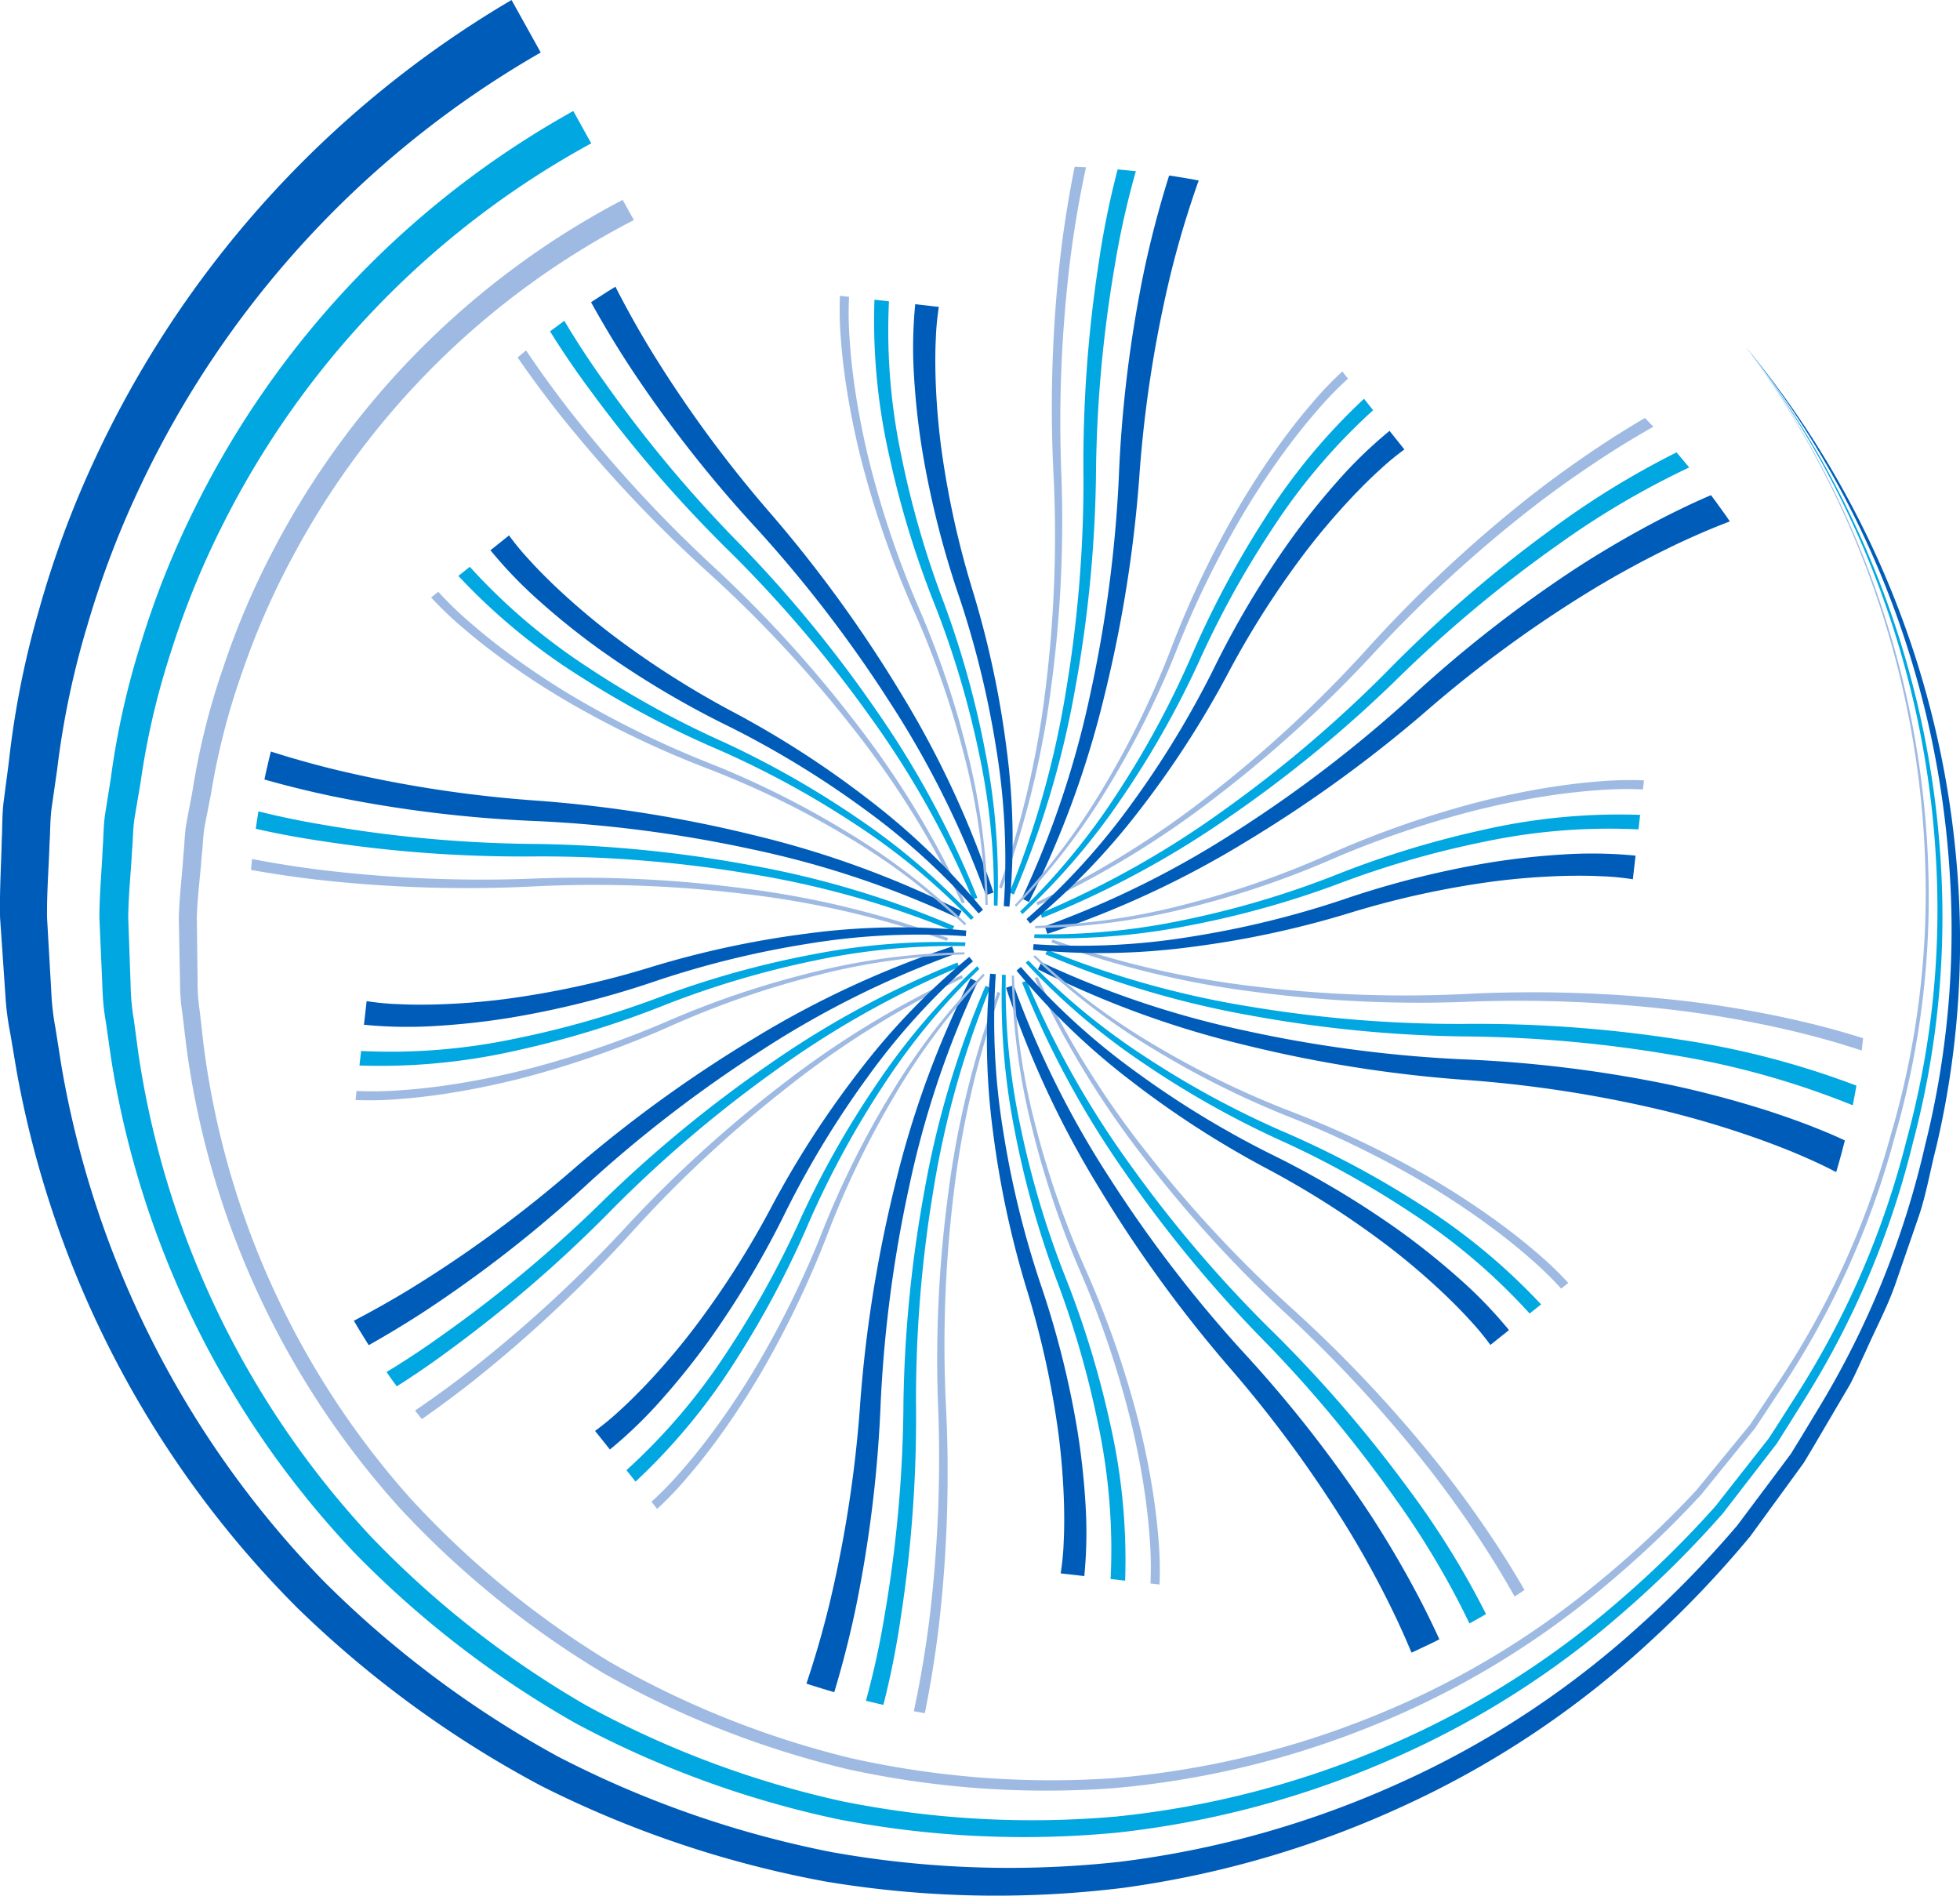 <svg xmlns="http://www.w3.org/2000/svg" xmlns:xlink="http://www.w3.org/1999/xlink" id="Picto_Photonique" data-name="Picto Photonique" width="118.806" height="114.888" viewBox="0 0 118.806 114.888"><defs><clipPath id="clip-path"><path id="Trac&#xE9;_376" data-name="Trac&#xE9; 376" d="M13.1,46.068C8.109,71.644,25.66,96.59,52.3,101.783s52.278-11.33,57.264-36.907S97,14.355,70.359,9.161a51.324,51.324,0,0,0-9.831-.955c-22.852,0-43.065,15.458-47.433,37.862" transform="translate(-12.249 -8.206)" fill="none"></path></clipPath><clipPath id="clip-path-2"><rect id="Rectangle_33" data-name="Rectangle 33" width="118.806" height="114.889" fill="none"></rect></clipPath></defs><g id="Groupe_58" data-name="Groupe 58" transform="translate(15.039 10.075)"><g id="Groupe_57" data-name="Groupe 57" clip-path="url(#clip-path)"><path id="Trac&#xE9;_328" data-name="Trac&#xE9; 328" d="M51.738,46.889a56.169,56.169,0,0,0,12.343,3.448,77.062,77.062,0,0,0,12.781,1.039,79.535,79.535,0,0,1,13.052.927,51.348,51.348,0,0,1,12.779,3.588l-.568,1.085a50.646,50.646,0,0,0-12.385-3.7,78.737,78.737,0,0,0-12.89-1.144,77.618,77.618,0,0,1-12.867-1.281,56.438,56.438,0,0,1-12.376-3.7l.131-.265" transform="translate(-3.282 0.606)" fill="#00a7e1"></path><path id="Trac&#xE9;_329" data-name="Trac&#xE9; 329" d="M51.982,46.376a55.726,55.726,0,0,0,12.265,2.845,75.541,75.541,0,0,0,12.579.465,80.929,80.929,0,0,1,13.436.411,66.2,66.2,0,0,1,6.763,1.158c1.128.26,2.254.544,3.386.89.566.163,1.134.355,1.708.551l.873.32c.313.123.554.211.985.411-.141.271-.212.408-.355.679-.717-.332-1.2-.5-1.788-.719-.561-.2-1.117-.39-1.672-.557-1.11-.351-2.219-.641-3.33-.91a66.178,66.178,0,0,0-6.679-1.213,80.837,80.837,0,0,0-13.334-.546,75.832,75.832,0,0,1-12.633-.616,55.767,55.767,0,0,1-12.285-3l.082-.166" transform="translate(-3.216 0.489)" fill="#9ebae2"></path><path id="Trac&#xE9;_330" data-name="Trac&#xE9; 330" d="M51.453,47.5a57.231,57.231,0,0,0,12.435,4.161,78.728,78.728,0,0,0,13.022,1.718,77.12,77.12,0,0,1,12.6,1.537,61.8,61.8,0,0,1,6.067,1.613c.986.325,1.967.668,2.919,1.055a26.885,26.885,0,0,1,2.683,1.224c-.368.7-.553,1.058-.922,1.763-.052-.043-.3-.179-.48-.276l-.615-.317c-.427-.207-.862-.419-1.314-.611-.893-.4-1.829-.761-2.774-1.106A59.2,59.2,0,0,0,89.223,56.5a75,75,0,0,0-12.332-1.89A79.754,79.754,0,0,1,63.73,52.5a57.947,57.947,0,0,1-12.489-4.574l.212-.431" transform="translate(-3.366 0.745)" fill="#005cb9"></path><path id="Trac&#xE9;_331" data-name="Trac&#xE9; 331" d="M51.363,50.585A56.175,56.175,0,0,0,62.529,44.3a77.156,77.156,0,0,0,9.773-8.3,79.521,79.521,0,0,1,9.884-8.574,51.348,51.348,0,0,1,11.572-6.5l.366,1.17a50.661,50.661,0,0,0-11.371,6.144,78.89,78.89,0,0,0-9.923,8.3,77.478,77.478,0,0,1-10,8.193,56.478,56.478,0,0,1-11.368,6.134l-.095-.28" transform="translate(-3.338 -5.31)" fill="#00a7e1"></path><path id="Trac&#xE9;_332" data-name="Trac&#xE9; 332" d="M51.179,50.435a55.629,55.629,0,0,0,10.683-6.661,75.5,75.5,0,0,0,9.225-8.565A80.98,80.98,0,0,1,80.877,26a66.7,66.7,0,0,1,5.6-3.965c.982-.611,1.979-1.208,3.024-1.764.516-.285,1.053-.55,1.6-.818l.843-.39c.308-.135.541-.242.988-.405.091.292.138.438.228.731-.742.274-1.2.5-1.773.756-.535.257-1.066.512-1.577.787-1.033.538-2.022,1.116-3,1.712a65.93,65.93,0,0,0-5.582,3.865,80.873,80.873,0,0,0-9.815,9.043,75.808,75.808,0,0,1-9.368,8.5,55.74,55.74,0,0,1-10.811,6.564l-.059-.176" transform="translate(-3.38 -5.825)" fill="#9ebae2"></path><path id="Trac&#xE9;_333" data-name="Trac&#xE9; 333" d="M51.58,50.763a57.2,57.2,0,0,0,11.735-5.851,78.84,78.84,0,0,0,10.424-7.994,77.007,77.007,0,0,1,9.993-7.82,61.636,61.636,0,0,1,5.431-3.148c.928-.469,1.864-.921,2.809-1.319A26.985,26.985,0,0,1,94.736,23.6c.237.761.356,1.141.594,1.9a5.032,5.032,0,0,0-.535.144l-.659.211c-.448.156-.9.312-1.36.5-.915.349-1.831.755-2.743,1.177a59.167,59.167,0,0,0-5.377,2.9A74.684,74.684,0,0,0,74.6,37.809a79.984,79.984,0,0,1-10.8,7.813,58,58,0,0,1-12.064,5.6c-.063-.182-.093-.274-.155-.456" transform="translate(-3.289 -4.7)" fill="#005cb9"></path><path id="Trac&#xE9;_334" data-name="Trac&#xE9; 334" d="M49.836,53.505a56.169,56.169,0,0,0,3.448-12.343,77.063,77.063,0,0,0,1.039-12.781,79.535,79.535,0,0,1,.927-13.052A51.348,51.348,0,0,1,58.837,2.55l1.085.568a50.646,50.646,0,0,0-3.7,12.385,78.738,78.738,0,0,0-1.144,12.89A77.618,77.618,0,0,1,53.8,41.26a56.438,56.438,0,0,1-3.7,12.376l-.265-.131" transform="translate(-3.686 -9.494)" fill="#00a7e1"></path><path id="Trac&#xE9;_335" data-name="Trac&#xE9; 335" d="M49.323,53.445A55.726,55.726,0,0,0,52.168,41.18,75.541,75.541,0,0,0,52.633,28.6a80.929,80.929,0,0,1,.411-13.436A66.2,66.2,0,0,1,54.2,8.4c.262-1.128.544-2.254.89-3.386.163-.566.355-1.134.551-1.708l.32-.873c.123-.313.211-.554.411-.985l.679.355c-.332.717-.5,1.2-.719,1.788-.2.561-.39,1.117-.557,1.672-.351,1.11-.641,2.219-.91,3.33a66.178,66.178,0,0,0-1.213,6.679,80.837,80.837,0,0,0-.546,13.334,75.832,75.832,0,0,1-.616,12.633,55.766,55.766,0,0,1-3,12.285l-.166-.082" transform="translate(-3.803 -9.745)" fill="#9ebae2"></path><path id="Trac&#xE9;_336" data-name="Trac&#xE9; 336" d="M50.444,53.577a57.231,57.231,0,0,0,4.161-12.435,78.747,78.747,0,0,0,1.718-13.022,77.12,77.12,0,0,1,1.537-12.6,61.807,61.807,0,0,1,1.613-6.067c.325-.986.668-1.968,1.055-2.919a26.885,26.885,0,0,1,1.224-2.683l1.763.922c-.043.05-.179.3-.276.48l-.317.615c-.207.427-.419.862-.611,1.314-.4.893-.761,1.829-1.106,2.774a59.1,59.1,0,0,0-1.756,5.848,75,75,0,0,0-1.89,12.332A79.755,79.755,0,0,1,55.449,41.3a57.947,57.947,0,0,1-4.574,12.489l-.431-.212" transform="translate(-3.547 -9.197)" fill="#005cb9"></path><path id="Trac&#xE9;_337" data-name="Trac&#xE9; 337" d="M53.533,52.336a56.175,56.175,0,0,0-6.29-11.166,77.156,77.156,0,0,0-8.3-9.773,79.6,79.6,0,0,1-8.574-9.883,51.383,51.383,0,0,1-6.5-11.573l1.17-.366a50.661,50.661,0,0,0,6.144,11.371,78.89,78.89,0,0,0,8.3,9.923,77.478,77.478,0,0,1,8.193,10,56.478,56.478,0,0,1,6.134,11.368l-.28.095" transform="translate(-9.602 -7.894)" fill="#00a7e1"></path><path id="Trac&#xE9;_338" data-name="Trac&#xE9; 338" d="M53.383,52.375a55.629,55.629,0,0,0-6.661-10.683,75.5,75.5,0,0,0-8.565-9.225,80.979,80.979,0,0,1-9.21-9.791,66.7,66.7,0,0,1-3.965-5.6c-.611-.982-1.208-1.979-1.764-3.024-.285-.516-.55-1.053-.818-1.6l-.39-.844c-.135-.308-.242-.541-.405-.988l.731-.228c.274.742.5,1.2.756,1.773.257.535.512,1.066.787,1.577.538,1.033,1.116,2.022,1.712,3a65.929,65.929,0,0,0,3.865,5.582A80.874,80.874,0,0,0,38.5,32.137a75.719,75.719,0,0,1,8.5,9.368,55.74,55.74,0,0,1,6.564,10.811l-.176.059" transform="translate(-10.117 -7.708)" fill="#9ebae2"></path><path id="Trac&#xE9;_339" data-name="Trac&#xE9; 339" d="M53.711,52.3A57.2,57.2,0,0,0,47.86,40.567a78.726,78.726,0,0,0-7.993-10.424,76.9,76.9,0,0,1-7.82-9.993A61.648,61.648,0,0,1,28.9,14.719c-.468-.928-.92-1.864-1.317-2.809a26.984,26.984,0,0,1-1.034-2.764l1.9-.594a5.266,5.266,0,0,0,.142.535l.211.659c.156.448.313.9.5,1.36.349.915.755,1.831,1.177,2.743a59.457,59.457,0,0,0,2.894,5.377,74.9,74.9,0,0,0,7.385,10.057,79.885,79.885,0,0,1,7.814,10.8,58.064,58.064,0,0,1,5.6,12.064l-.456.155" transform="translate(-8.991 -8.127)" fill="#005cb9"></path><path id="Trac&#xE9;_340" data-name="Trac&#xE9; 340" d="M56.453,47.8A56.169,56.169,0,0,0,44.11,44.352a77.063,77.063,0,0,0-12.781-1.039,79.535,79.535,0,0,1-13.052-.927A51.349,51.349,0,0,1,5.5,38.8l.568-1.085a50.646,50.646,0,0,0,12.385,3.7,78.738,78.738,0,0,0,12.89,1.144,77.618,77.618,0,0,1,12.867,1.281,56.438,56.438,0,0,1,12.376,3.7l-.131.265" transform="translate(-13.786 -1.484)" fill="#00a7e1"></path><path id="Trac&#xE9;_341" data-name="Trac&#xE9; 341" d="M56.392,47.877a55.726,55.726,0,0,0-12.265-2.845,75.542,75.542,0,0,0-12.579-.465,80.928,80.928,0,0,1-13.436-.411A66.2,66.2,0,0,1,11.35,43c-1.128-.26-2.254-.544-3.386-.89-.566-.163-1.134-.355-1.708-.551l-.873-.32c-.313-.123-.554-.211-.985-.411.141-.271.212-.408.355-.679.717.332,1.2.5,1.788.719.561.2,1.117.39,1.672.557,1.11.351,2.219.641,3.33.91a66.178,66.178,0,0,0,6.679,1.213,80.838,80.838,0,0,0,13.334.546,75.832,75.832,0,0,1,12.633.616,55.767,55.767,0,0,1,12.285,3l-.082.166" transform="translate(-14.037 -0.93)" fill="#9ebae2"></path><path id="Trac&#xE9;_342" data-name="Trac&#xE9; 342" d="M56.525,47.746A57.231,57.231,0,0,0,44.09,43.585a78.743,78.743,0,0,0-13.023-1.718,77.121,77.121,0,0,1-12.6-1.537A61.714,61.714,0,0,1,12.4,38.717c-.987-.325-1.968-.668-2.919-1.055A26.912,26.912,0,0,1,6.8,36.438l.923-1.763a5.454,5.454,0,0,0,.48.276l.615.317c.427.207.861.419,1.314.611.893.4,1.828.761,2.772,1.106a59.3,59.3,0,0,0,5.848,1.756,75.036,75.036,0,0,0,12.333,1.89,79.755,79.755,0,0,1,13.161,2.111,57.947,57.947,0,0,1,12.489,4.574l-.212.431" transform="translate(-13.49 -2.176)" fill="#005cb9"></path><path id="Trac&#xE9;_343" data-name="Trac&#xE9; 343" d="M55.284,47.788a56.175,56.175,0,0,0-11.166,6.29,77.156,77.156,0,0,0-9.773,8.3,79.6,79.6,0,0,1-9.883,8.574,51.384,51.384,0,0,1-11.573,6.5l-.366-1.17A50.661,50.661,0,0,0,23.894,70.14a78.89,78.89,0,0,0,9.923-8.3,77.478,77.478,0,0,1,10-8.193,56.478,56.478,0,0,1,11.368-6.134l.095.28" transform="translate(-12.186 0.747)" fill="#00a7e1"></path><path id="Trac&#xE9;_344" data-name="Trac&#xE9; 344" d="M55.322,48.311a55.629,55.629,0,0,0-10.683,6.661,75.5,75.5,0,0,0-9.225,8.565,80.979,80.979,0,0,1-9.791,9.21,66.7,66.7,0,0,1-5.6,3.965c-.982.611-1.979,1.208-3.024,1.764-.516.285-1.053.55-1.6.818l-.844.39c-.308.135-.541.242-.988.405-.091-.292-.138-.438-.228-.731.742-.274,1.2-.5,1.773-.756.535-.257,1.066-.512,1.577-.787,1.033-.538,2.022-1.116,3-1.712a65.931,65.931,0,0,0,5.582-3.865A80.873,80.873,0,0,0,35.084,63.2a75.807,75.807,0,0,1,9.368-8.5,55.74,55.74,0,0,1,10.811-6.564l.059.176" transform="translate(-12 0.89)" fill="#9ebae2"></path><path id="Trac&#xE9;_345" data-name="Trac&#xE9; 345" d="M55.25,47.179A57.2,57.2,0,0,0,43.514,53.03,78.727,78.727,0,0,0,33.09,61.023a76.9,76.9,0,0,1-9.993,7.82,61.646,61.646,0,0,1-5.431,3.149c-.928.468-1.864.92-2.809,1.317a26.985,26.985,0,0,1-2.764,1.034c-.237-.761-.356-1.141-.594-1.9.066-.006.339-.085.535-.144l.659-.211c.448-.156.9-.313,1.36-.5.915-.349,1.831-.755,2.743-1.177a59.455,59.455,0,0,0,5.377-2.894,74.9,74.9,0,0,0,10.057-7.385,79.963,79.963,0,0,1,10.8-7.814,58.064,58.064,0,0,1,12.064-5.6c.063.182.093.274.155.456" transform="translate(-12.419 0.569)" fill="#005cb9"></path><path id="Trac&#xE9;_346" data-name="Trac&#xE9; 346" d="M50.747,48.79A56.169,56.169,0,0,0,47.3,61.134a77.063,77.063,0,0,0-1.039,12.781,79.535,79.535,0,0,1-.927,13.052,51.348,51.348,0,0,1-3.588,12.779l-1.085-.568a50.646,50.646,0,0,0,3.7-12.385A78.738,78.738,0,0,0,45.5,73.9a77.618,77.618,0,0,1,1.281-12.867,56.438,56.438,0,0,1,3.7-12.376l.265.131" transform="translate(-5.776 1.01)" fill="#00a7e1"></path><path id="Trac&#xE9;_347" data-name="Trac&#xE9; 347" d="M50.824,49.035A55.726,55.726,0,0,0,47.979,61.3a75.541,75.541,0,0,0-.465,12.579A80.93,80.93,0,0,1,47.1,87.315a66.2,66.2,0,0,1-1.158,6.763c-.262,1.128-.544,2.254-.89,3.386-.163.566-.355,1.134-.551,1.708l-.32.873c-.123.313-.211.554-.411.985l-.679-.355c.332-.717.5-1.2.72-1.788.2-.561.39-1.117.557-1.672.351-1.11.641-2.219.91-3.33a66.115,66.115,0,0,0,1.213-6.679,80.837,80.837,0,0,0,.546-13.334,75.833,75.833,0,0,1,.616-12.633,55.766,55.766,0,0,1,3-12.285l.166.082" transform="translate(-5.222 1.077)" fill="#9ebae2"></path><path id="Trac&#xE9;_348" data-name="Trac&#xE9; 348" d="M50.693,48.505a57.231,57.231,0,0,0-4.161,12.435,78.743,78.743,0,0,0-1.718,13.023,77.121,77.121,0,0,1-1.537,12.6,61.716,61.716,0,0,1-1.613,6.067c-.325.987-.668,1.968-1.055,2.919a26.912,26.912,0,0,1-1.224,2.684l-1.763-.923a5.454,5.454,0,0,0,.276-.48l.317-.615c.208-.427.419-.861.611-1.314.4-.893.761-1.828,1.106-2.772a59.3,59.3,0,0,0,1.756-5.848,75.035,75.035,0,0,0,1.89-12.333,79.756,79.756,0,0,1,2.111-13.161,57.947,57.947,0,0,1,4.574-12.489l.431.212" transform="translate(-6.468 0.926)" fill="#005cb9"></path><path id="Trac&#xE9;_349" data-name="Trac&#xE9; 349" d="M50.736,48.415a56.175,56.175,0,0,0,6.29,11.166,77.156,77.156,0,0,0,8.3,9.773A79.6,79.6,0,0,1,73.9,79.237,51.383,51.383,0,0,1,80.4,90.81l-1.17.366a50.661,50.661,0,0,0-6.144-11.371,78.89,78.89,0,0,0-8.3-9.923,77.478,77.478,0,0,1-8.193-10A56.478,56.478,0,0,1,50.456,48.51l.28-.095" transform="translate(-3.545 0.954)" fill="#00a7e1"></path><path id="Trac&#xE9;_350" data-name="Trac&#xE9; 350" d="M51.259,48.232a55.629,55.629,0,0,0,6.661,10.683,75.5,75.5,0,0,0,8.565,9.225,80.979,80.979,0,0,1,9.21,9.791,66.7,66.7,0,0,1,3.965,5.6c.613.982,1.208,1.979,1.764,3.024.285.516.55,1.053.818,1.6l.39.844c.135.308.242.541.405.988l-.731.228c-.274-.742-.5-1.2-.756-1.773-.257-.535-.512-1.066-.787-1.577-.538-1.033-1.116-2.022-1.712-3a65.927,65.927,0,0,0-3.865-5.582,80.874,80.874,0,0,0-9.043-9.815,75.9,75.9,0,0,1-8.5-9.368,55.74,55.74,0,0,1-6.564-10.811l.176-.059" transform="translate(-3.402 0.912)" fill="#9ebae2"></path><path id="Trac&#xE9;_351" data-name="Trac&#xE9; 351" d="M50.127,48.633a57.2,57.2,0,0,0,5.851,11.735,78.841,78.841,0,0,0,7.994,10.424,77.006,77.006,0,0,1,7.82,9.993,61.634,61.634,0,0,1,3.148,5.431c.468.928.921,1.864,1.319,2.809a27.272,27.272,0,0,1,1.034,2.764l-1.9.594a5.352,5.352,0,0,0-.144-.535l-.211-.659c-.156-.448-.312-.9-.5-1.36-.347-.915-.754-1.831-1.177-2.743a58.849,58.849,0,0,0-2.894-5.377,74.792,74.792,0,0,0-7.385-10.057,80.069,80.069,0,0,1-7.814-10.8,58.026,58.026,0,0,1-5.6-12.064l.456-.155" transform="translate(-3.723 1.004)" fill="#005cb9"></path><path id="Trac&#xE9;_352" data-name="Trac&#xE9; 352" d="M51.075,47.467a40.6,40.6,0,0,0,9.223-.9,55.687,55.687,0,0,0,8.891-2.637,57.506,57.506,0,0,1,9.043-2.783,37.133,37.133,0,0,1,9.554-.917c-.041.352-.06.528-.1.88a36.637,36.637,0,0,0-9.317.742,56.91,56.91,0,0,0-8.99,2.6,56.176,56.176,0,0,1-9.012,2.5,40.863,40.863,0,0,1-9.312.737c.009-.086.012-.129.02-.214" transform="translate(-3.408 -0.919)" fill="#00a7e1"></path><path id="Trac&#xE9;_353" data-name="Trac&#xE9; 353" d="M51.11,47.346a40.279,40.279,0,0,0,9.013-1.284,54.565,54.565,0,0,0,8.6-2.971,58.654,58.654,0,0,1,9.167-3.232,48.36,48.36,0,0,1,4.863-.986c.829-.118,1.662-.221,2.516-.284a21.4,21.4,0,0,1,2.74-.065c-.026.22-.038.33-.063.55a21.6,21.6,0,0,0-2.667.043c-.84.053-1.664.147-2.483.255a47.665,47.665,0,0,0-4.82.927,58.282,58.282,0,0,0-9.135,3.114A54.955,54.955,0,0,1,60.167,46.3,40.378,40.378,0,0,1,51.1,47.479l.012-.134" transform="translate(-3.398 -1.304)" fill="#9ebae2"></path><path id="Trac&#xE9;_354" data-name="Trac&#xE9; 354" d="M51.034,47.623a41.343,41.343,0,0,0,9.473-.442,56.945,56.945,0,0,0,9.229-2.242,55.719,55.719,0,0,1,8.9-2.253,44.656,44.656,0,0,1,4.512-.5,27.05,27.05,0,0,1,4.373.072c-.065.573-.1.859-.163,1.432a15.821,15.821,0,0,0-1.937-.184c-.707-.036-1.433-.036-2.158-.021a42.889,42.889,0,0,0-4.4.343,54.319,54.319,0,0,0-8.81,1.946,57.62,57.62,0,0,1-9.426,2.014A41.938,41.938,0,0,1,51,47.969l.031-.346" transform="translate(-3.42 -0.476)" fill="#005cb9"></path><path id="Trac&#xE9;_355" data-name="Trac&#xE9; 355" d="M50.363,50.756A40.7,40.7,0,0,0,56.249,43.6a55.811,55.811,0,0,0,4.423-8.151A57.411,57.411,0,0,1,65.1,27.085a37.2,37.2,0,0,1,6.107-7.4l.551.694a36.607,36.607,0,0,0-6.062,7.113,56.833,56.833,0,0,0-4.523,8.191,56.08,56.08,0,0,1-4.607,8.138A40.83,40.83,0,0,1,50.5,50.92c-.055-.066-.082-.1-.138-.165" transform="translate(-3.566 -5.592)" fill="#00a7e1"></path><path id="Trac&#xE9;_356" data-name="Trac&#xE9; 356" d="M50.1,50.671a40.258,40.258,0,0,0,5.465-7.282A54.558,54.558,0,0,0,59.545,35.2a58.674,58.674,0,0,1,4.2-8.767A48.4,48.4,0,0,1,66.483,22.3c.5-.669,1.019-1.332,1.579-1.979a21.179,21.179,0,0,1,1.891-1.984c.138.173.206.26.345.433a21.437,21.437,0,0,0-1.855,1.915c-.556.632-1.073,1.281-1.575,1.936a47.532,47.532,0,0,0-2.753,4.064,58.215,58.215,0,0,0-4.258,8.661,54.932,54.932,0,0,1-4.1,8.176,40.367,40.367,0,0,1-5.575,7.249l-.086-.1" transform="translate(-3.626 -5.898)" fill="#9ebae2"></path><path id="Trac&#xE9;_357" data-name="Trac&#xE9; 357" d="M50.677,50.856a41.387,41.387,0,0,0,6.386-7.011A57,57,0,0,0,62,35.734a55.662,55.662,0,0,1,4.7-7.884,44.668,44.668,0,0,1,2.839-3.541,26.925,26.925,0,0,1,3.144-3.041l.9,1.127a15.992,15.992,0,0,0-1.5,1.241c-.526.474-1.037.987-1.541,1.51A42.853,42.853,0,0,0,67.669,28.5a54.308,54.308,0,0,0-4.854,7.606A57.72,57.72,0,0,1,57.574,44.2,41.956,41.956,0,0,1,50.9,51.122l-.223-.266" transform="translate(-3.494 -5.23)" fill="#005cb9"></path><path id="Trac&#xE9;_358" data-name="Trac&#xE9; 358" d="M50.414,51.505a40.6,40.6,0,0,0-.9-9.223,55.686,55.686,0,0,0-2.637-8.891,57.506,57.506,0,0,1-2.783-9.043,37.133,37.133,0,0,1-.917-9.554l.88.1a36.637,36.637,0,0,0,.742,9.317,56.909,56.909,0,0,0,2.6,8.99,56.175,56.175,0,0,1,2.5,9.012,40.863,40.863,0,0,1,.737,9.312l-.214-.02" transform="translate(-5.211 -6.705)" fill="#00a7e1"></path><path id="Trac&#xE9;_359" data-name="Trac&#xE9; 359" d="M50.293,51.5a40.279,40.279,0,0,0-1.284-9.013,54.565,54.565,0,0,0-2.971-8.6,58.653,58.653,0,0,1-3.232-9.167,48.361,48.361,0,0,1-.986-4.863c-.118-.829-.221-1.662-.284-2.516a21.4,21.4,0,0,1-.065-2.74l.55.063a21.6,21.6,0,0,0,.043,2.667c.053.84.147,1.664.255,2.483a47.755,47.755,0,0,0,.927,4.822,58.312,58.312,0,0,0,3.114,9.134,54.955,54.955,0,0,1,2.883,8.679,40.378,40.378,0,0,1,1.184,9.069l-.134-.012" transform="translate(-5.596 -6.749)" fill="#9ebae2"></path><path id="Trac&#xE9;_360" data-name="Trac&#xE9; 360" d="M50.571,51.506a41.343,41.343,0,0,0-.442-9.473A56.946,56.946,0,0,0,47.887,32.8a55.719,55.719,0,0,1-2.253-8.9,44.657,44.657,0,0,1-.5-4.512,27.05,27.05,0,0,1,.072-4.373l1.432.163a15.818,15.818,0,0,0-.184,1.937c-.036.707-.036,1.433-.021,2.158a42.888,42.888,0,0,0,.343,4.4,54.32,54.32,0,0,0,1.946,8.81,57.62,57.62,0,0,1,2.014,9.426,41.938,41.938,0,0,1,.178,9.616l-.346-.031" transform="translate(-4.768 -6.653)" fill="#005cb9"></path><path id="Trac&#xE9;_361" data-name="Trac&#xE9; 361" d="M53.7,49.371a40.7,40.7,0,0,0-7.157-5.886,55.81,55.81,0,0,0-8.151-4.423,57.411,57.411,0,0,1-8.363-4.425,37.2,37.2,0,0,1-7.4-6.107l.694-.551a36.607,36.607,0,0,0,7.113,6.062,56.833,56.833,0,0,0,8.191,4.523,56.08,56.08,0,0,1,8.138,4.607,40.83,40.83,0,0,1,7.105,6.063l-.165.138" transform="translate(-9.884 -3.702)" fill="#00a7e1"></path><path id="Trac&#xE9;_362" data-name="Trac&#xE9; 362" d="M53.618,49.416a40.257,40.257,0,0,0-7.282-5.465,54.56,54.56,0,0,0-8.185-3.983,58.789,58.789,0,0,1-8.767-4.2,48.4,48.4,0,0,1-4.135-2.742c-.669-.5-1.332-1.019-1.978-1.579a21.029,21.029,0,0,1-1.985-1.891l.433-.345a21.438,21.438,0,0,0,1.915,1.855c.632.556,1.281,1.073,1.936,1.575A47.532,47.532,0,0,0,29.635,35.4,58.274,58.274,0,0,0,38.3,39.656a54.873,54.873,0,0,1,8.176,4.1,40.323,40.323,0,0,1,7.249,5.575l-.1.086" transform="translate(-10.19 -3.42)" fill="#9ebae2"></path><path id="Trac&#xE9;_363" data-name="Trac&#xE9; 363" d="M53.8,49.338a41.386,41.386,0,0,0-7.011-6.386,57,57,0,0,0-8.111-4.941,55.661,55.661,0,0,1-7.884-4.7,44.669,44.669,0,0,1-3.541-2.839,26.925,26.925,0,0,1-3.041-3.144l1.127-.9a15.993,15.993,0,0,0,1.241,1.5c.474.526.987,1.037,1.51,1.541a42.85,42.85,0,0,0,3.356,2.871A54.308,54.308,0,0,0,39.056,37.2a57.721,57.721,0,0,1,8.089,5.242,41.956,41.956,0,0,1,6.925,6.673l-.266.223" transform="translate(-9.523 -4.054)" fill="#005cb9"></path><path id="Trac&#xE9;_364" data-name="Trac&#xE9; 364" d="M54.452,46.748a40.6,40.6,0,0,0-9.223.9,55.687,55.687,0,0,0-8.891,2.637A57.506,57.506,0,0,1,27.3,53.068a37.133,37.133,0,0,1-9.554.917c.041-.352.06-.528.1-.88a36.637,36.637,0,0,0,9.317-.742,56.909,56.909,0,0,0,8.99-2.6,56.176,56.176,0,0,1,9.012-2.5,40.863,40.863,0,0,1,9.312-.737c-.009.086-.012.129-.02.214" transform="translate(-10.997 0.516)" fill="#00a7e1"></path><path id="Trac&#xE9;_365" data-name="Trac&#xE9; 365" d="M54.451,47.138a40.279,40.279,0,0,0-9.013,1.284,54.565,54.565,0,0,0-8.6,2.971,58.653,58.653,0,0,1-9.167,3.232,48.359,48.359,0,0,1-4.863.986c-.829.118-1.662.221-2.516.284a21.4,21.4,0,0,1-2.74.065c.026-.22.038-.33.063-.55a21.6,21.6,0,0,0,2.667-.043c.84-.053,1.664-.147,2.483-.255a47.754,47.754,0,0,0,4.822-.927,58.312,58.312,0,0,0,9.134-3.114,54.955,54.955,0,0,1,8.679-2.883,40.306,40.306,0,0,1,9.069-1.182l-.012.133" transform="translate(-11.041 0.633)" fill="#9ebae2"></path><path id="Trac&#xE9;_366" data-name="Trac&#xE9; 366" d="M54.454,46.314a41.343,41.343,0,0,0-9.473.442A56.946,56.946,0,0,0,35.752,49a55.718,55.718,0,0,1-8.9,2.253,44.658,44.658,0,0,1-4.512.5,27.049,27.049,0,0,1-4.373-.072l.163-1.432a15.82,15.82,0,0,0,1.937.184c.707.036,1.433.036,2.158.021a42.886,42.886,0,0,0,4.4-.343,54.319,54.319,0,0,0,8.81-1.946,57.62,57.62,0,0,1,9.426-2.014,41.938,41.938,0,0,1,9.616-.178l-.031.346" transform="translate(-10.945 0.35)" fill="#005cb9"></path><path id="Trac&#xE9;_367" data-name="Trac&#xE9; 367" d="M52.319,47.859a40.7,40.7,0,0,0-5.886,7.157,55.81,55.81,0,0,0-4.423,8.151,57.411,57.411,0,0,1-4.425,8.363,37.2,37.2,0,0,1-6.107,7.4l-.551-.694a36.607,36.607,0,0,0,6.062-7.113,56.833,56.833,0,0,0,4.523-8.191A56.08,56.08,0,0,1,46.119,54.8a40.83,40.83,0,0,1,6.063-7.105c.055.066.082.1.138.165" transform="translate(-7.993 0.79)" fill="#00a7e1"></path><path id="Trac&#xE9;_368" data-name="Trac&#xE9; 368" d="M52.363,48.165A40.258,40.258,0,0,0,46.9,55.447a54.559,54.559,0,0,0-3.983,8.185,58.674,58.674,0,0,1-4.2,8.767,48.4,48.4,0,0,1-2.742,4.135c-.5.669-1.019,1.332-1.579,1.979A21.177,21.177,0,0,1,32.507,80.5l-.345-.433a21.439,21.439,0,0,0,1.855-1.915c.556-.632,1.073-1.281,1.575-1.936a47.536,47.536,0,0,0,2.753-4.064A58.216,58.216,0,0,0,42.6,63.487a54.931,54.931,0,0,1,4.1-8.176,40.367,40.367,0,0,1,5.575-7.249l.086.1" transform="translate(-7.712 0.874)" fill="#9ebae2"></path><path id="Trac&#xE9;_369" data-name="Trac&#xE9; 369" d="M52.284,47.5A41.386,41.386,0,0,0,45.9,54.512a57.1,57.1,0,0,0-4.939,8.111,55.9,55.9,0,0,1-4.7,7.884,44.667,44.667,0,0,1-2.839,3.541,26.932,26.932,0,0,1-3.146,3.041l-.9-1.127a16.155,16.155,0,0,0,1.5-1.241c.524-.474,1.036-.987,1.54-1.51a42.85,42.85,0,0,0,2.871-3.356,54.085,54.085,0,0,0,4.854-7.606,57.832,57.832,0,0,1,5.242-8.089,41.914,41.914,0,0,1,6.674-6.925l.222.266" transform="translate(-8.345 0.685)" fill="#005cb9"></path><path id="Trac&#xE9;_370" data-name="Trac&#xE9; 370" d="M49.7,48.128a40.6,40.6,0,0,0,.9,9.223,55.686,55.686,0,0,0,2.637,8.891,57.506,57.506,0,0,1,2.783,9.043,37.133,37.133,0,0,1,.917,9.554l-.88-.1a36.637,36.637,0,0,0-.742-9.317,56.91,56.91,0,0,0-2.6-8.99,56.176,56.176,0,0,1-2.5-9.012,40.863,40.863,0,0,1-.737-9.312l.214.02" transform="translate(-3.776 0.884)" fill="#00a7e1"></path><path id="Trac&#xE9;_371" data-name="Trac&#xE9; 371" d="M50.085,48.163a40.279,40.279,0,0,0,1.284,9.013,54.565,54.565,0,0,0,2.971,8.6,58.652,58.652,0,0,1,3.232,9.167,48.362,48.362,0,0,1,.986,4.863c.118.829.221,1.662.284,2.516a21.4,21.4,0,0,1,.065,2.74L58.357,85a21.6,21.6,0,0,0-.043-2.667c-.053-.84-.147-1.664-.255-2.483a47.752,47.752,0,0,0-.927-4.822A58.311,58.311,0,0,0,54.018,65.9a54.956,54.956,0,0,1-2.883-8.679,40.378,40.378,0,0,1-1.184-9.069l.134.012" transform="translate(-3.66 0.894)" fill="#9ebae2"></path><path id="Trac&#xE9;_372" data-name="Trac&#xE9; 372" d="M49.262,48.086a41.343,41.343,0,0,0,.442,9.473,56.945,56.945,0,0,0,2.242,9.229,55.718,55.718,0,0,1,2.253,8.9,44.654,44.654,0,0,1,.5,4.512,27.049,27.049,0,0,1-.072,4.373l-1.432-.163a15.82,15.82,0,0,0,.184-1.937c.036-.707.036-1.433.021-2.158a42.888,42.888,0,0,0-.343-4.4,54.319,54.319,0,0,0-1.946-8.81,57.621,57.621,0,0,1-2.014-9.426,41.938,41.938,0,0,1-.178-9.616l.346.031" transform="translate(-3.941 0.872)" fill="#005cb9"></path><path id="Trac&#xE9;_373" data-name="Trac&#xE9; 373" d="M50.806,47.415A40.7,40.7,0,0,0,57.962,53.3a55.811,55.811,0,0,0,8.151,4.423,57.411,57.411,0,0,1,8.363,4.425,37.2,37.2,0,0,1,7.4,6.107l-.694.551a36.607,36.607,0,0,0-7.113-6.062,56.832,56.832,0,0,0-8.191-4.523,56.079,56.079,0,0,1-8.138-4.607,40.83,40.83,0,0,1-7.105-6.063l.165-.138" transform="translate(-3.502 0.726)" fill="#00a7e1"></path><path id="Trac&#xE9;_374" data-name="Trac&#xE9; 374" d="M51.112,47.15a40.258,40.258,0,0,0,7.282,5.465A54.559,54.559,0,0,0,66.579,56.6a58.674,58.674,0,0,1,8.767,4.2,48.4,48.4,0,0,1,4.135,2.742c.669.5,1.332,1.019,1.979,1.579a21.177,21.177,0,0,1,1.984,1.891l-.433.345A21.438,21.438,0,0,0,81.1,65.5c-.631-.556-1.281-1.073-1.936-1.575a47.533,47.533,0,0,0-4.064-2.753,58.216,58.216,0,0,0-8.661-4.258,54.932,54.932,0,0,1-8.176-4.1,40.367,40.367,0,0,1-7.249-5.575l.1-.086" transform="translate(-3.419 0.666)" fill="#9ebae2"></path><path id="Trac&#xE9;_375" data-name="Trac&#xE9; 375" d="M50.448,47.729a41.386,41.386,0,0,0,7.011,6.386,57,57,0,0,0,8.111,4.941,55.662,55.662,0,0,1,7.884,4.7,44.668,44.668,0,0,1,3.541,2.839,26.924,26.924,0,0,1,3.041,3.144l-1.127.9a15.994,15.994,0,0,0-1.241-1.5c-.474-.526-.987-1.037-1.51-1.541A42.852,42.852,0,0,0,72.8,64.721,54.308,54.308,0,0,0,65.2,59.867a57.722,57.722,0,0,1-8.089-5.242,41.956,41.956,0,0,1-6.925-6.673l.266-.223" transform="translate(-3.607 0.798)" fill="#005cb9"></path></g></g><g id="Groupe_60" data-name="Groupe 60"><g id="Groupe_59" data-name="Groupe 59" clip-path="url(#clip-path-2)"><path id="Trac&#xE9;_377" data-name="Trac&#xE9; 377" d="M34.72,7.439a53.8,53.8,0,0,0-22.366,23.17A51.033,51.033,0,0,0,9.263,38.2,46.514,46.514,0,0,0,7.4,46.19l-.344,2.028c-.118.677-.108,1.365-.168,2.048-.072,1.368-.22,2.736-.233,4.106L6.8,58.487a13.647,13.647,0,0,0,.192,2.048l.275,2.041A54.665,54.665,0,0,0,21.387,91.9,58.83,58.83,0,0,0,34.4,102.1a58.746,58.746,0,0,0,15.523,5.819,58.174,58.174,0,0,0,16.593.929,55.819,55.819,0,0,0,16.135-4.136,53.311,53.311,0,0,0,14.2-8.792,61.808,61.808,0,0,0,6-5.866l2.6-3.308.65-.826.57-.884,1.131-1.774a52.509,52.509,0,0,0,6.646-15.409,52.823,52.823,0,0,0,1.8-16.733,56,56,0,0,0-11.552-31.357A56.15,56.15,0,0,1,116.526,51.1a53.125,53.125,0,0,1-1.678,16.85,53,53,0,0,1-6.575,15.6l-1.128,1.8-.568.9-.65.841-2.6,3.365A62.464,62.464,0,0,1,97.3,96.444a54.072,54.072,0,0,1-14.32,9.033,56.724,56.724,0,0,1-16.367,4.342,59.244,59.244,0,0,1-16.918-.807A59.982,59.982,0,0,1,33.789,103.2,60.126,60.126,0,0,1,20.374,92.865,56.2,56.2,0,0,1,5.606,62.833l-.3-2.1a14.166,14.166,0,0,1-.214-2.111l-.184-4.246c0-1.414.14-2.828.2-4.242.056-.7.043-1.418.158-2.117l.334-2.1a48.376,48.376,0,0,1,1.856-8.28,52.956,52.956,0,0,1,3.135-7.887A55.891,55.891,0,0,1,33.631,5.481L34.72,7.439" transform="translate(1.118 1.248)" fill="#00a7e1"></path><path id="Trac&#xE9;_378" data-name="Trac&#xE9; 378" d="M36.412,11.09A48.781,48.781,0,0,0,15.645,31.652a46.371,46.371,0,0,0-2.988,6.879,42.143,42.143,0,0,0-1.874,7.312L10.419,47.7c-.125.621-.124,1.255-.2,1.883-.091,1.257-.263,2.518-.3,3.783l.047,3.8a11.8,11.8,0,0,0,.135,1.9l.214,1.895A50.969,50.969,0,0,0,22.9,88.6a55.631,55.631,0,0,0,12.047,9.873,55.914,55.914,0,0,0,14.606,5.832,55.631,55.631,0,0,0,15.822,1.222,53.666,53.666,0,0,0,15.583-3.65,51.484,51.484,0,0,0,13.9-8.22,60.211,60.211,0,0,0,5.951-5.579l2.594-3.169.651-.793.572-.85,1.138-1.708A51.344,51.344,0,0,0,112.581,66.6a51.924,51.924,0,0,0,2.108-16.451A55.63,55.63,0,0,0,103.8,18.759a55.735,55.735,0,0,1,11.064,31.384,52.167,52.167,0,0,1-2.03,16.525,51.608,51.608,0,0,1-6.766,15.075l-1.137,1.725-.571.859-.651.8-2.594,3.2a60.6,60.6,0,0,1-5.966,5.655,51.931,51.931,0,0,1-13.982,8.371,54.229,54.229,0,0,1-15.727,3.778,56.3,56.3,0,0,1-16.025-1.144,56.713,56.713,0,0,1-14.847-5.828,56.5,56.5,0,0,1-12.3-9.959A51.953,51.953,0,0,1,9.278,61.126l-.23-1.934A12.311,12.311,0,0,1,8.9,57.256l-.072-3.885c.033-1.292.2-2.581.285-3.868.069-.642.065-1.29.188-1.926l.359-1.906a43.317,43.317,0,0,1,1.87-7.49,47.674,47.674,0,0,1,3.015-7.066A50.1,50.1,0,0,1,35.732,9.866l.68,1.224" transform="translate(2.011 2.247)" fill="#9ebae2"></path><path id="Trac&#xE9;_379" data-name="Trac&#xE9; 379" d="M32.776,3.181A59.707,59.707,0,0,0,8.518,29.438a56.42,56.42,0,0,0-3.213,8.429,51.614,51.614,0,0,0-1.845,8.8l-.32,2.225c-.108.74-.088,1.5-.138,2.243-.049,1.5-.169,2.993-.15,4.489l.257,4.484a15.647,15.647,0,0,0,.257,2.226l.349,2.215A59,59,0,0,0,19.656,95.865a62.531,62.531,0,0,0,14.15,10.585,62.089,62.089,0,0,0,16.609,5.8,61.1,61.1,0,0,0,17.5.582,58.346,58.346,0,0,0,16.789-4.711,55.458,55.458,0,0,0,14.542-9.47,63.6,63.6,0,0,0,6.064-6.207l2.6-3.471.648-.868.567-.923,1.122-1.853a53.828,53.828,0,0,0,6.45-15.946,53.746,53.746,0,0,0,1.446-17.065,56.381,56.381,0,0,0-12.339-31.313,56.591,56.591,0,0,1,12.794,31.287,54.292,54.292,0,0,1-1.239,17.258c-.363,1.406-.6,2.855-1.074,4.231l-1.429,4.138c-.491,1.376-1.189,2.667-1.777,4.008-.316.659-.6,1.34-.943,1.985l-1.114,1.895-1.117,1.9-.566.945-.647.891-2.6,3.566a64.45,64.45,0,0,1-6.1,6.4,56.673,56.673,0,0,1-14.742,9.862,59.811,59.811,0,0,1-17.166,5.044,62.763,62.763,0,0,1-18.033-.382,63.986,63.986,0,0,1-17.236-5.792A64.672,64.672,0,0,1,18.011,97.436,61.49,61.49,0,0,1,1.017,64.968l-.39-2.316a16.944,16.944,0,0,1-.3-2.329l-.322-4.7c-.038-1.568.065-3.138.1-4.711.043-.783.017-1.578.12-2.356l.306-2.338a54.62,54.62,0,0,1,1.837-9.269,59.571,59.571,0,0,1,3.284-8.913A63.109,63.109,0,0,1,31.007,0c.708,1.272,1.062,1.908,1.769,3.181" transform="translate(0 0)" fill="#005cb9"></path></g></g></svg>